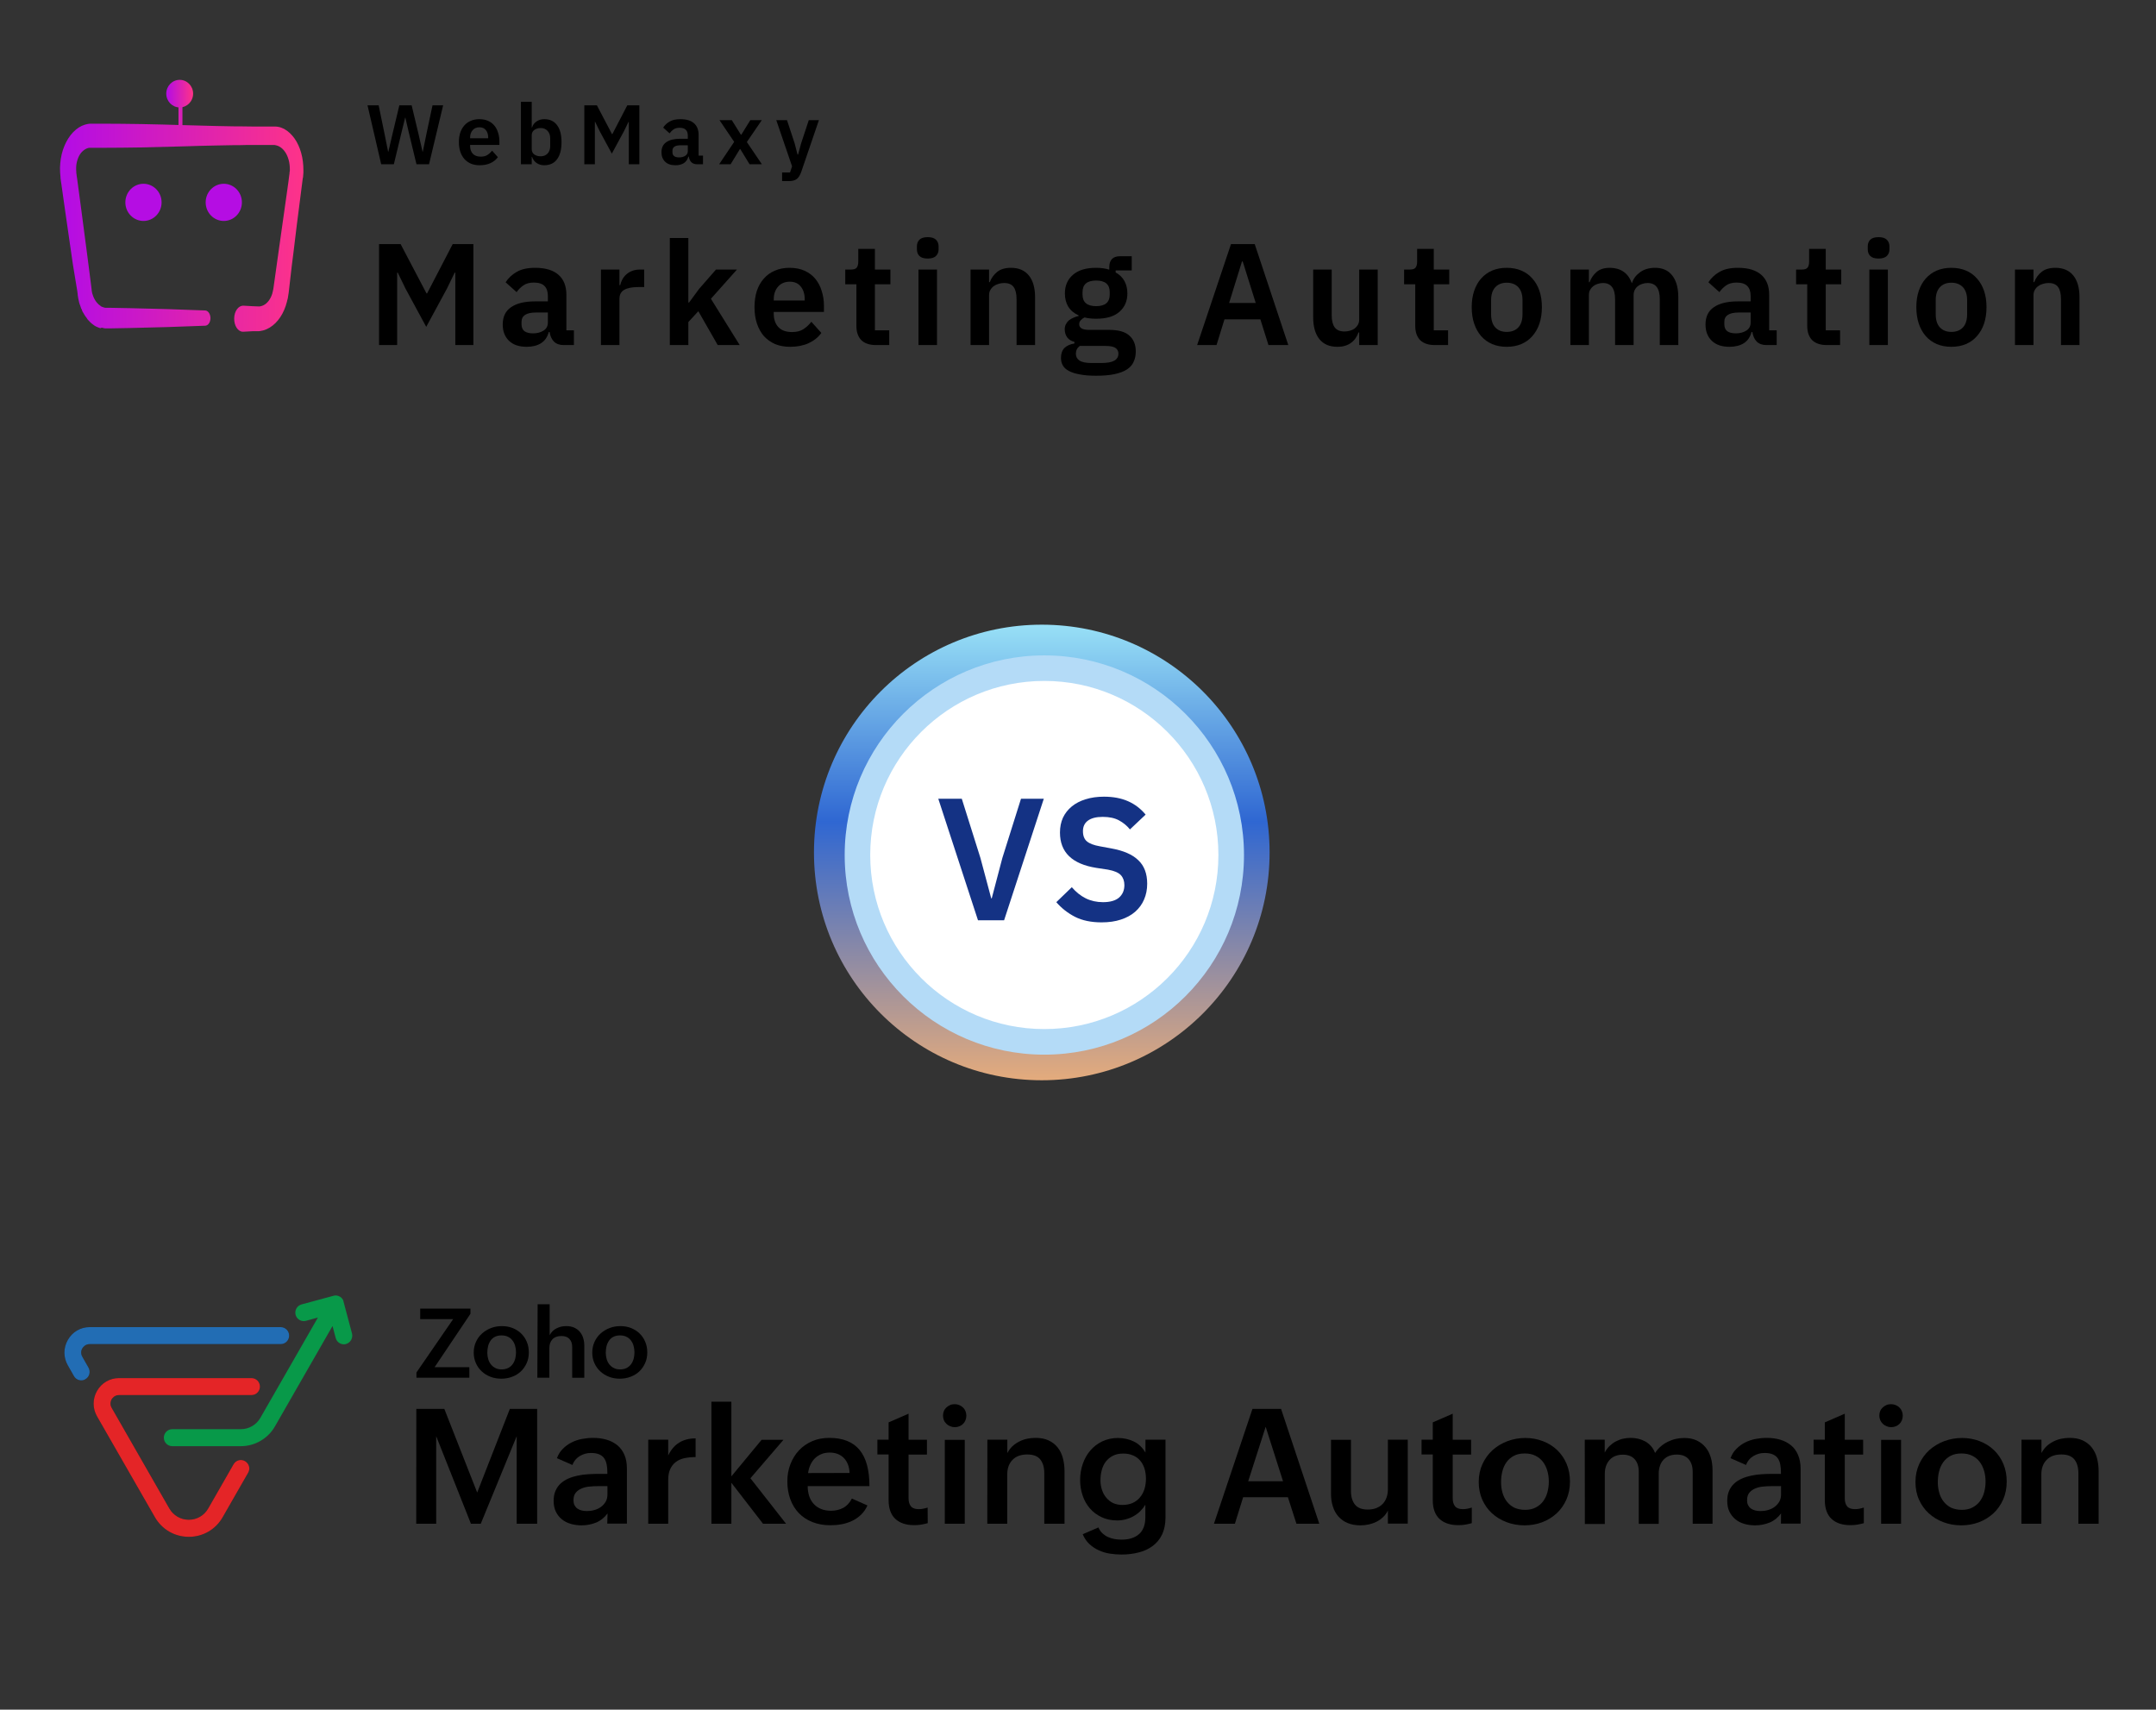 <svg width="459" height="364" viewBox="0 0 459 364" fill="none" xmlns="http://www.w3.org/2000/svg">
<rect x="0" y="0" width="459" height="364" fill="#333333" stroke="none"/>
<path d="M0 178.956H458.843" stroke="url(#paint0_linear_3779_3694)" stroke-width="4"/>
<path d="M221.789 230C248.575 230 270.289 208.286 270.289 181.5C270.289 154.714 248.575 133 221.789 133C195.003 133 173.289 154.714 173.289 181.5C173.289 208.286 195.003 230 221.789 230Z" fill="url(#paint1_linear_3779_3694)"/>
<path d="M222.334 224.549C245.809 224.549 264.839 205.519 264.839 182.044C264.839 158.568 245.809 139.538 222.334 139.538C198.859 139.538 179.828 158.568 179.828 182.044C179.828 205.519 198.859 224.549 222.334 224.549Z" fill="#B4DBF7"/>
<path d="M222.328 219.101C242.797 219.101 259.39 202.508 259.39 182.039C259.39 161.57 242.797 144.977 222.328 144.977C201.859 144.977 185.266 161.57 185.266 182.039C185.266 202.508 201.859 219.101 222.328 219.101Z" fill="white"/>
<path d="M208.208 195.937L199.758 170.068H204.761L208.727 182.669L211.025 191.267H211.136L213.397 182.669L217.362 170.068H222.218L213.767 195.937H208.208Z" fill="#143284"/>
<path d="M234.519 196.382C232.296 196.382 230.405 195.987 228.849 195.196C227.317 194.405 225.995 193.368 224.883 192.083L228.182 188.895C229.071 189.933 230.059 190.724 231.147 191.267C232.258 191.811 233.482 192.083 234.816 192.083C236.323 192.083 237.46 191.762 238.226 191.119C238.991 190.452 239.374 189.563 239.374 188.451C239.374 187.586 239.127 186.882 238.633 186.338C238.139 185.795 237.212 185.399 235.854 185.152L233.407 184.782C228.243 183.966 225.661 181.458 225.661 177.258C225.661 176.097 225.871 175.046 226.291 174.108C226.736 173.169 227.366 172.366 228.182 171.699C228.997 171.031 229.973 170.525 231.11 170.179C232.271 169.808 233.58 169.623 235.038 169.623C236.99 169.623 238.695 169.944 240.153 170.587C241.611 171.229 242.858 172.18 243.896 173.44L240.56 176.591C239.918 175.8 239.14 175.158 238.226 174.664C237.311 174.169 236.162 173.922 234.779 173.922C233.37 173.922 232.308 174.194 231.591 174.738C230.9 175.257 230.554 175.998 230.554 176.961C230.554 177.95 230.838 178.679 231.406 179.148C231.974 179.618 232.889 179.963 234.149 180.186L236.558 180.631C239.177 181.1 241.104 181.94 242.339 183.151C243.6 184.337 244.23 186.005 244.23 188.154C244.23 189.39 244.007 190.514 243.562 191.527C243.142 192.515 242.512 193.38 241.672 194.121C240.857 194.838 239.844 195.394 238.633 195.789C237.447 196.184 236.076 196.382 234.519 196.382Z" fill="#143284"/>
<path d="M428.977 73.469V57.39H432.919V60.07H433.073C433.402 59.208 433.915 58.489 434.613 57.914C435.332 57.318 436.318 57.02 437.57 57.02C439.234 57.02 440.507 57.565 441.39 58.653C442.273 59.741 442.714 61.292 442.714 63.304V73.469H438.772V63.705C438.772 62.555 438.566 61.692 438.156 61.117C437.745 60.542 437.067 60.255 436.123 60.255C435.712 60.255 435.312 60.316 434.921 60.44C434.552 60.542 434.213 60.706 433.905 60.932C433.617 61.138 433.381 61.405 433.196 61.733C433.012 62.041 432.919 62.411 432.919 62.842V73.469H428.977Z" fill="black"/>
<path d="M415.431 73.839C414.281 73.839 413.244 73.644 412.32 73.253C411.416 72.863 410.636 72.299 409.979 71.559C409.342 70.82 408.849 69.937 408.5 68.91C408.151 67.863 407.977 66.692 407.977 65.399C407.977 64.105 408.151 62.945 408.5 61.918C408.849 60.891 409.342 60.019 409.979 59.3C410.636 58.561 411.416 57.996 412.32 57.606C413.244 57.216 414.281 57.02 415.431 57.02C416.581 57.02 417.618 57.216 418.542 57.606C419.466 57.996 420.246 58.561 420.883 59.3C421.54 60.019 422.043 60.891 422.392 61.918C422.741 62.945 422.916 64.105 422.916 65.399C422.916 66.692 422.741 67.863 422.392 68.91C422.043 69.937 421.54 70.82 420.883 71.559C420.246 72.299 419.466 72.863 418.542 73.253C417.618 73.644 416.581 73.839 415.431 73.839ZM415.431 70.666C416.478 70.666 417.299 70.348 417.895 69.711C418.49 69.075 418.788 68.14 418.788 66.908V63.92C418.788 62.709 418.49 61.785 417.895 61.148C417.299 60.511 416.478 60.193 415.431 60.193C414.404 60.193 413.593 60.511 412.997 61.148C412.402 61.785 412.104 62.709 412.104 63.92V66.908C412.104 68.14 412.402 69.075 412.997 69.711C413.593 70.348 414.404 70.666 415.431 70.666Z" fill="black"/>
<path d="M399.943 55.049C399.122 55.049 398.526 54.864 398.156 54.495C397.807 54.125 397.633 53.653 397.633 53.078V52.462C397.633 51.887 397.807 51.414 398.156 51.045C398.526 50.675 399.122 50.49 399.943 50.49C400.744 50.49 401.329 50.675 401.699 51.045C402.068 51.414 402.253 51.887 402.253 52.462V53.078C402.253 53.653 402.068 54.125 401.699 54.495C401.329 54.864 400.744 55.049 399.943 55.049ZM397.972 57.39H401.914V73.469H397.972V57.39Z" fill="black"/>
<path d="M388.909 73.467C387.554 73.467 386.517 73.118 385.798 72.42C385.1 71.701 384.751 70.685 384.751 69.37V60.53H382.379V57.388H383.611C384.207 57.388 384.607 57.255 384.812 56.988C385.038 56.7 385.151 56.279 385.151 55.725V52.983H388.693V57.388H391.989V60.53H388.693V70.325H391.743V73.467H388.909Z" fill="black"/>
<path d="M376.062 73.469C375.199 73.469 374.511 73.223 373.998 72.73C373.505 72.216 373.197 71.539 373.074 70.697H372.889C372.622 71.744 372.078 72.535 371.256 73.069C370.435 73.582 369.419 73.839 368.207 73.839C366.564 73.839 365.301 73.407 364.418 72.545C363.535 71.683 363.094 70.532 363.094 69.095C363.094 67.432 363.689 66.2 364.88 65.399C366.071 64.577 367.765 64.167 369.963 64.167H372.704V62.996C372.704 62.093 372.468 61.395 371.996 60.902C371.523 60.409 370.764 60.162 369.716 60.162C368.792 60.162 368.043 60.368 367.468 60.778C366.913 61.169 366.441 61.641 366.051 62.195L363.71 60.101C364.305 59.177 365.096 58.437 366.082 57.883C367.067 57.308 368.371 57.02 369.994 57.02C372.17 57.02 373.823 57.513 374.953 58.499C376.082 59.485 376.647 60.902 376.647 62.75V70.327H378.249V73.469H376.062ZM369.531 70.974C370.414 70.974 371.164 70.779 371.78 70.389C372.396 69.999 372.704 69.424 372.704 68.664V66.538H370.178C368.125 66.538 367.098 67.196 367.098 68.51V69.034C367.098 69.691 367.303 70.183 367.714 70.512C368.145 70.82 368.751 70.974 369.531 70.974Z" fill="black"/>
<path d="M334.324 73.469V57.39H338.267V60.07H338.421C338.729 59.228 339.222 58.509 339.899 57.914C340.577 57.318 341.522 57.02 342.733 57.02C343.842 57.02 344.797 57.288 345.598 57.821C346.399 58.355 346.994 59.166 347.384 60.255H347.446C347.734 59.351 348.298 58.591 349.14 57.975C350.003 57.339 351.081 57.02 352.374 57.02C353.956 57.02 355.167 57.565 356.009 58.653C356.872 59.741 357.303 61.292 357.303 63.304V73.469H353.36V63.705C353.36 61.405 352.498 60.255 350.773 60.255C350.383 60.255 350.003 60.316 349.633 60.44C349.284 60.542 348.966 60.706 348.678 60.932C348.411 61.138 348.196 61.405 348.031 61.733C347.867 62.041 347.785 62.411 347.785 62.842V73.469H343.842V63.705C343.842 61.405 342.98 60.255 341.255 60.255C340.885 60.255 340.516 60.316 340.146 60.44C339.797 60.542 339.478 60.706 339.191 60.932C338.924 61.138 338.698 61.405 338.513 61.733C338.349 62.041 338.267 62.411 338.267 62.842V73.469H334.324Z" fill="black"/>
<path d="M320.775 73.839C319.625 73.839 318.588 73.644 317.663 73.253C316.76 72.863 315.98 72.299 315.322 71.559C314.686 70.82 314.193 69.937 313.844 68.91C313.495 67.863 313.32 66.692 313.32 65.399C313.32 64.105 313.495 62.945 313.844 61.918C314.193 60.891 314.686 60.019 315.322 59.3C315.98 58.561 316.76 57.996 317.663 57.606C318.588 57.216 319.625 57.02 320.775 57.02C321.924 57.02 322.961 57.216 323.886 57.606C324.81 57.996 325.59 58.561 326.227 59.3C326.884 60.019 327.387 60.891 327.736 61.918C328.085 62.945 328.26 64.105 328.26 65.399C328.26 66.692 328.085 67.863 327.736 68.91C327.387 69.937 326.884 70.82 326.227 71.559C325.59 72.299 324.81 72.863 323.886 73.253C322.961 73.644 321.924 73.839 320.775 73.839ZM320.775 70.666C321.822 70.666 322.643 70.348 323.239 69.711C323.834 69.075 324.132 68.14 324.132 66.908V63.92C324.132 62.709 323.834 61.785 323.239 61.148C322.643 60.511 321.822 60.193 320.775 60.193C319.748 60.193 318.937 60.511 318.341 61.148C317.746 61.785 317.448 62.709 317.448 63.92V66.908C317.448 68.14 317.746 69.075 318.341 69.711C318.937 70.348 319.748 70.666 320.775 70.666Z" fill="black"/>
<path d="M305.456 73.467C304.101 73.467 303.064 73.118 302.345 72.42C301.647 71.701 301.298 70.685 301.298 69.37V60.53H298.926V57.388H300.158C300.753 57.388 301.154 57.255 301.359 56.988C301.585 56.7 301.698 56.279 301.698 55.725V52.983H305.24V57.388H308.536V60.53H305.24V70.325H308.29V73.467H305.456Z" fill="black"/>
<path d="M289.366 70.79H289.211C289.068 71.2 288.873 71.591 288.626 71.96C288.4 72.309 288.103 72.628 287.733 72.915C287.384 73.203 286.953 73.428 286.439 73.593C285.946 73.757 285.371 73.839 284.714 73.839C283.051 73.839 281.778 73.295 280.895 72.207C280.012 71.118 279.57 69.568 279.57 67.555V57.391H283.513V67.155C283.513 68.264 283.729 69.116 284.16 69.712C284.591 70.287 285.279 70.574 286.224 70.574C286.614 70.574 286.994 70.523 287.363 70.42C287.753 70.317 288.092 70.163 288.38 69.958C288.667 69.732 288.903 69.465 289.088 69.157C289.273 68.829 289.366 68.449 289.366 68.017V57.391H293.308V73.469H289.366V70.79Z" fill="black"/>
<path d="M270.049 73.47L268.324 67.987H260.685L258.991 73.47H254.863L262.071 51.97H267.123L274.269 73.47H270.049ZM264.566 55.666H264.412L261.671 64.506H267.338L264.566 55.666Z" fill="black"/>
<path d="M241.8 74.825C241.8 75.667 241.646 76.406 241.338 77.043C241.05 77.7 240.568 78.244 239.89 78.675C239.212 79.106 238.34 79.435 237.272 79.661C236.204 79.887 234.9 79.999 233.36 79.999C232.005 79.999 230.855 79.907 229.91 79.722C228.966 79.558 228.185 79.312 227.569 78.983C226.974 78.675 226.542 78.285 226.275 77.812C226.008 77.34 225.875 76.806 225.875 76.211C225.875 75.307 226.121 74.599 226.614 74.085C227.128 73.593 227.836 73.274 228.74 73.13V72.792C228.083 72.627 227.569 72.309 227.2 71.837C226.85 71.344 226.676 70.769 226.676 70.112C226.676 69.701 226.758 69.342 226.922 69.034C227.087 68.705 227.302 68.428 227.569 68.202C227.857 67.976 228.175 67.791 228.524 67.648C228.873 67.483 229.243 67.36 229.633 67.278V67.155C228.647 66.703 227.908 66.077 227.415 65.276C226.943 64.475 226.707 63.541 226.707 62.473C226.707 60.83 227.271 59.516 228.401 58.53C229.53 57.524 231.183 57.021 233.36 57.021C233.853 57.021 234.335 57.052 234.808 57.113C235.301 57.175 235.752 57.278 236.163 57.421V56.898C236.163 55.337 236.923 54.557 238.442 54.557H240.937V57.575H237.518V58.007C238.36 58.479 238.987 59.095 239.397 59.855C239.808 60.614 240.013 61.487 240.013 62.473C240.013 64.095 239.449 65.399 238.319 66.385C237.21 67.371 235.557 67.863 233.36 67.863C232.415 67.863 231.594 67.771 230.896 67.586C230.588 67.73 230.321 67.925 230.095 68.171C229.869 68.397 229.756 68.685 229.756 69.034C229.756 69.835 230.454 70.235 231.851 70.235H236.163C238.134 70.235 239.562 70.646 240.445 71.467C241.348 72.268 241.8 73.387 241.8 74.825ZM238.104 75.287C238.104 74.773 237.898 74.373 237.488 74.085C237.077 73.798 236.368 73.654 235.362 73.654H229.879C229.325 74.065 229.048 74.619 229.048 75.317C229.048 75.934 229.304 76.416 229.818 76.765C230.331 77.114 231.204 77.289 232.436 77.289H234.407C235.701 77.289 236.635 77.125 237.21 76.796C237.806 76.468 238.104 75.964 238.104 75.287ZM233.36 65.183C235.29 65.183 236.255 64.362 236.255 62.719V62.196C236.255 60.553 235.29 59.731 233.36 59.731C231.43 59.731 230.465 60.553 230.465 62.196V62.719C230.465 64.362 231.43 65.183 233.36 65.183Z" fill="black"/>
<path d="M206.625 73.469V57.39H210.568V60.07H210.722C211.05 59.208 211.564 58.489 212.262 57.914C212.981 57.318 213.966 57.02 215.219 57.02C216.882 57.02 218.155 57.565 219.038 58.653C219.921 59.741 220.363 61.292 220.363 63.304V73.469H216.42V63.705C216.42 62.555 216.215 61.692 215.804 61.117C215.393 60.542 214.716 60.255 213.771 60.255C213.36 60.255 212.96 60.316 212.57 60.44C212.2 60.542 211.861 60.706 211.553 60.932C211.266 61.138 211.03 61.405 210.845 61.733C210.66 62.041 210.568 62.411 210.568 62.842V73.469H206.625Z" fill="black"/>
<path d="M197.513 55.049C196.692 55.049 196.096 54.864 195.727 54.495C195.378 54.125 195.203 53.653 195.203 53.078V52.462C195.203 51.887 195.378 51.414 195.727 51.045C196.096 50.675 196.692 50.49 197.513 50.49C198.314 50.49 198.899 50.675 199.269 51.045C199.639 51.414 199.823 51.887 199.823 52.462V53.078C199.823 53.653 199.639 54.125 199.269 54.495C198.899 54.864 198.314 55.049 197.513 55.049ZM195.542 57.39H199.485V73.469H195.542V57.39Z" fill="black"/>
<path d="M186.479 73.467C185.124 73.467 184.087 73.118 183.368 72.42C182.67 71.701 182.321 70.685 182.321 69.37V60.53H179.949V57.388H181.181C181.777 57.388 182.177 57.255 182.383 56.988C182.609 56.7 182.721 56.279 182.721 55.725V52.983H186.264V57.388H189.56V60.53H186.264V70.325H189.313V73.467H186.479Z" fill="black"/>
<path d="M168.206 73.839C167.015 73.839 165.947 73.644 165.003 73.253C164.079 72.843 163.288 72.278 162.631 71.559C161.994 70.82 161.502 69.937 161.153 68.91C160.803 67.863 160.629 66.692 160.629 65.399C160.629 64.126 160.793 62.976 161.122 61.949C161.471 60.922 161.964 60.049 162.6 59.331C163.237 58.591 164.017 58.027 164.941 57.637C165.865 57.226 166.913 57.02 168.083 57.02C169.336 57.02 170.424 57.236 171.348 57.667C172.272 58.099 173.032 58.684 173.628 59.423C174.223 60.162 174.665 61.025 174.952 62.011C175.26 62.976 175.414 64.013 175.414 65.122V66.415H164.726V66.816C164.726 67.986 165.054 68.931 165.711 69.65C166.368 70.348 167.344 70.697 168.638 70.697C169.623 70.697 170.424 70.492 171.04 70.081C171.677 69.67 172.241 69.146 172.734 68.51L174.86 70.882C174.203 71.806 173.299 72.535 172.149 73.069C171.02 73.582 169.705 73.839 168.206 73.839ZM168.145 59.977C167.097 59.977 166.266 60.327 165.65 61.025C165.034 61.723 164.726 62.627 164.726 63.736V63.982H171.317V63.705C171.317 62.596 171.04 61.703 170.486 61.025C169.952 60.327 169.171 59.977 168.145 59.977Z" fill="black"/>
<path d="M142.602 50.675H146.544V64.413H146.698L148.824 61.517L152.428 57.39H156.894L151.349 63.612L157.479 73.469H152.797L148.67 66.261L146.544 68.571V73.469H142.602V50.675Z" fill="black"/>
<path d="M127.938 73.469V57.391H131.88V60.717H132.034C132.137 60.286 132.291 59.875 132.496 59.485C132.722 59.075 133.01 58.715 133.359 58.407C133.708 58.099 134.119 57.853 134.591 57.668C135.084 57.483 135.648 57.391 136.285 57.391H137.147V61.118H135.915C134.581 61.118 133.574 61.313 132.897 61.703C132.219 62.093 131.88 62.73 131.88 63.613V73.469H127.938Z" fill="black"/>
<path d="M119.995 73.469C119.133 73.469 118.445 73.223 117.931 72.73C117.439 72.216 117.131 71.539 117.007 70.697H116.823C116.556 71.744 116.011 72.535 115.19 73.069C114.369 73.582 113.352 73.839 112.141 73.839C110.498 73.839 109.235 73.407 108.352 72.545C107.469 71.683 107.027 70.532 107.027 69.095C107.027 67.432 107.623 66.2 108.814 65.399C110.005 64.577 111.699 64.167 113.896 64.167H116.638V62.996C116.638 62.093 116.402 61.395 115.929 60.902C115.457 60.409 114.697 60.162 113.65 60.162C112.726 60.162 111.976 60.368 111.401 60.778C110.847 61.169 110.375 61.641 109.984 62.195L107.643 60.101C108.239 59.177 109.03 58.437 110.015 57.883C111.001 57.308 112.305 57.02 113.927 57.02C116.104 57.02 117.757 57.513 118.886 58.499C120.016 59.485 120.58 60.902 120.58 62.75V70.327H122.182V73.469H119.995ZM113.465 70.974C114.348 70.974 115.098 70.779 115.714 70.389C116.33 69.999 116.638 69.424 116.638 68.664V66.538H114.112C112.058 66.538 111.032 67.196 111.032 68.51V69.034C111.032 69.691 111.237 70.183 111.648 70.512C112.079 70.82 112.685 70.974 113.465 70.974Z" fill="black"/>
<path d="M96.932 58.038H96.809L95.146 61.457L90.741 69.589L86.336 61.457L84.673 58.038H84.549V73.47H80.699V51.97H85.289L90.802 62.473H90.926L96.378 51.97H100.782V73.47H96.932V58.038Z" fill="black"/>
<path d="M172.183 25.586H174.34L170.566 36.636C170.446 36.972 170.309 37.259 170.153 37.499C170.009 37.75 169.836 37.954 169.632 38.11C169.428 38.265 169.183 38.379 168.895 38.451C168.608 38.523 168.272 38.559 167.889 38.559H166.505V36.726H168.194L168.626 35.414L165.266 25.586H167.548L169.183 30.545L169.794 32.917H169.901L170.548 30.545L172.183 25.586Z" fill="black"/>
<path d="M153.105 34.965L156.304 30.204L153.177 25.586H155.801L157.741 28.694H157.813L159.736 25.586H162.179L158.999 30.24L162.197 34.965H159.574L157.597 31.731H157.526L155.549 34.965H153.105Z" fill="black"/>
<path d="M148.389 34.968C147.886 34.968 147.484 34.824 147.185 34.537C146.897 34.237 146.718 33.842 146.646 33.351H146.538C146.382 33.962 146.065 34.423 145.586 34.734C145.107 35.034 144.514 35.184 143.807 35.184C142.849 35.184 142.112 34.932 141.597 34.429C141.082 33.926 140.824 33.255 140.824 32.417C140.824 31.446 141.172 30.727 141.866 30.26C142.561 29.781 143.549 29.542 144.831 29.542H146.43V28.859C146.43 28.332 146.293 27.924 146.017 27.637C145.741 27.349 145.298 27.206 144.687 27.206C144.148 27.206 143.711 27.326 143.376 27.565C143.052 27.793 142.777 28.068 142.549 28.392L141.184 27.17C141.531 26.631 141.992 26.2 142.567 25.876C143.142 25.541 143.903 25.373 144.849 25.373C146.119 25.373 147.083 25.66 147.742 26.235C148.401 26.811 148.73 27.637 148.73 28.715V33.135H149.665V34.968H148.389ZM144.58 33.513C145.095 33.513 145.532 33.399 145.891 33.171C146.251 32.944 146.43 32.608 146.43 32.165V30.925H144.957C143.759 30.925 143.16 31.308 143.16 32.075V32.381C143.16 32.764 143.28 33.051 143.519 33.243C143.771 33.423 144.124 33.513 144.58 33.513Z" fill="black"/>
<path d="M133.868 25.966H133.796L132.825 27.961L130.256 32.705L127.687 27.961L126.716 25.966H126.644V34.968H124.398V22.427H127.076L130.292 28.554H130.364L133.544 22.427H136.114V34.968H133.868V25.966Z" fill="black"/>
<path d="M110.902 21.671H113.202V27.133H113.274C113.442 26.594 113.759 26.169 114.226 25.858C114.694 25.534 115.239 25.372 115.862 25.372C117.059 25.372 117.97 25.798 118.593 26.648C119.228 27.487 119.545 28.69 119.545 30.26C119.545 31.841 119.228 33.057 118.593 33.907C117.97 34.758 117.059 35.183 115.862 35.183C115.239 35.183 114.694 35.021 114.226 34.698C113.771 34.374 113.454 33.943 113.274 33.404H113.202V34.967H110.902V21.671ZM115.125 33.278C115.724 33.278 116.209 33.081 116.58 32.685C116.952 32.29 117.137 31.757 117.137 31.086V29.469C117.137 28.798 116.952 28.265 116.58 27.87C116.209 27.463 115.724 27.259 115.125 27.259C114.574 27.259 114.113 27.397 113.741 27.672C113.382 27.948 113.202 28.313 113.202 28.768V31.751C113.202 32.242 113.382 32.62 113.741 32.883C114.113 33.147 114.574 33.278 115.125 33.278Z" fill="black"/>
<path d="M102.115 35.184C101.421 35.184 100.798 35.07 100.247 34.842C99.708 34.603 99.247 34.273 98.863 33.854C98.492 33.423 98.204 32.908 98.001 32.309C97.797 31.698 97.695 31.015 97.695 30.26C97.695 29.518 97.791 28.847 97.983 28.248C98.186 27.649 98.474 27.14 98.845 26.721C99.217 26.289 99.672 25.96 100.211 25.732C100.75 25.493 101.361 25.373 102.044 25.373C102.774 25.373 103.409 25.499 103.948 25.75C104.487 26.002 104.93 26.343 105.278 26.775C105.625 27.206 105.883 27.709 106.05 28.284C106.23 28.847 106.32 29.452 106.32 30.099V30.853H100.085V31.087C100.085 31.77 100.277 32.321 100.66 32.74C101.043 33.147 101.612 33.351 102.367 33.351C102.942 33.351 103.409 33.231 103.769 32.992C104.14 32.752 104.469 32.447 104.757 32.075L105.997 33.459C105.613 33.998 105.086 34.423 104.415 34.734C103.757 35.034 102.99 35.184 102.115 35.184ZM102.08 27.098C101.469 27.098 100.983 27.302 100.624 27.709C100.265 28.116 100.085 28.643 100.085 29.29V29.434H103.93V29.272C103.93 28.625 103.769 28.104 103.445 27.709C103.134 27.302 102.678 27.098 102.08 27.098Z" fill="black"/>
<path d="M81.153 34.968L78.242 22.427H80.614L81.854 28.446L82.626 32.291H82.68L83.579 28.446L85.016 22.427H87.639L89.077 28.446L89.957 32.291H90.011L90.802 28.446L92.078 22.427H94.342L91.341 34.968H88.664L87.064 28.338L86.292 25.032H86.256L85.447 28.338L83.848 34.968H81.153Z" fill="black"/>
<path d="M38 22H38.841V27.179H38V22Z" fill="#D81FB9"/>
<path d="M41.115 19.936C41.115 21.557 39.834 22.871 38.255 22.871C36.675 22.871 35.395 21.557 35.395 19.936C35.395 18.314 36.675 17 38.255 17C39.834 17 41.115 18.314 41.115 19.936Z" fill="url(#paint2_linear_3779_3694)"/>
<path fill-rule="evenodd" clip-rule="evenodd" d="M53.806 70.517L51.795 70.63C51.758 70.63 51.721 70.63 51.685 70.63C50.624 70.592 49.82 69.309 49.856 67.763C49.893 66.216 50.771 65.046 51.831 65.084L53.843 65.197L54.83 65.235H54.94H55.013H55.049H55.196H55.269H55.342L55.488 65.197C56.329 65.046 57.134 64.367 57.646 63.311C57.792 63.047 57.865 62.782 57.975 62.481C57.975 62.443 58.012 62.367 58.012 62.33V62.292C58.012 62.292 58.012 62.292 58.012 62.254C58.012 62.217 58.012 62.179 58.048 62.179C58.048 62.141 58.085 62.103 58.085 62.028L58.121 61.802L58.158 61.688L58.194 61.5L58.597 58.632L58.999 55.765L59.401 52.898L60.206 47.201L61.011 41.504L61.413 38.637L61.596 37.203L61.632 37.014C61.632 36.977 61.632 36.977 61.632 36.939C61.632 36.901 61.632 36.863 61.632 36.826L61.669 36.562L61.705 36.297C61.705 36.26 61.705 36.26 61.705 36.222V36.184V36.147C61.705 36.109 61.705 36.071 61.705 36.033C61.705 35.354 61.632 34.675 61.449 34.034C61.267 33.392 61.011 32.789 60.681 32.336C60.352 31.846 59.95 31.468 59.474 31.204C59.255 31.091 59.036 30.978 58.78 30.94C58.67 30.902 58.56 30.902 58.414 30.865H58.231H57.975H53.952C53.001 30.865 52.051 30.865 51.1 30.902C50.734 30.902 50.332 30.902 49.966 30.902L47.955 30.94L45.943 30.978C43.603 31.016 41.262 31.091 38.922 31.166C35.923 31.242 32.887 31.317 29.889 31.393C27.219 31.431 24.549 31.468 21.88 31.468H19.868H19.356H19.173C19.137 31.468 19.1 31.468 19.064 31.468C19.027 31.468 19.027 31.468 18.991 31.468C18.771 31.506 18.588 31.544 18.369 31.657C17.966 31.846 17.601 32.148 17.272 32.525C16.942 32.94 16.686 33.43 16.504 33.996C16.321 34.562 16.211 35.166 16.211 35.769C16.211 36.071 16.211 36.373 16.248 36.712V36.788V36.826V36.863L16.284 37.052L16.321 37.392L16.43 38.108L17.198 43.843L18.698 55.275L19.429 61.009L19.466 61.349L19.503 61.538V61.613C19.503 61.651 19.503 61.651 19.503 61.651C19.503 61.651 19.503 61.651 19.503 61.688L19.539 61.915V62.028L19.576 62.141L19.612 62.367C19.612 62.405 19.649 62.481 19.649 62.518C19.649 62.556 19.649 62.556 19.685 62.594C19.685 62.632 19.722 62.669 19.722 62.707C19.722 62.745 19.759 62.782 19.759 62.82L19.832 63.047C20.051 63.612 20.344 64.141 20.709 64.518C20.892 64.744 21.075 64.895 21.294 65.046L21.441 65.159L21.477 65.197C21.514 65.235 21.55 65.235 21.587 65.272C21.624 65.272 21.66 65.31 21.697 65.31C21.77 65.348 21.843 65.386 21.916 65.386L22.099 65.461L22.282 65.499C22.355 65.537 22.465 65.537 22.538 65.537C22.574 65.537 22.611 65.537 22.648 65.537H22.684C22.684 65.537 22.721 65.537 22.757 65.537H22.867H23.123H23.635L27.658 65.612C32.997 65.725 38.373 65.876 43.712 66.103C44.298 66.14 44.773 66.819 44.809 67.687C44.809 68.593 44.334 69.309 43.712 69.347C38.373 69.573 32.997 69.724 27.658 69.838L23.635 69.913H23.123H22.867H22.757C22.721 69.913 22.684 69.913 22.648 69.913H22.611C22.574 69.913 22.538 69.913 22.538 69.913C22.355 69.913 22.172 69.913 21.989 69.838L21.66 69.762L21.368 69.875C21.185 69.838 21.038 69.762 20.856 69.687C20.819 69.687 20.782 69.649 20.746 69.649C20.673 69.611 20.6 69.573 20.49 69.536C20.453 69.536 20.453 69.498 20.417 69.498L20.344 69.46C20.27 69.423 20.197 69.385 20.088 69.309C19.685 69.045 19.283 68.706 18.954 68.329L18.917 68.291L18.881 68.253C18.808 68.178 18.735 68.102 18.661 68.027L18.442 67.687L18.332 67.536L18.186 67.348L17.966 67.008C17.93 66.933 17.857 66.857 17.82 66.744C17.784 66.706 17.784 66.668 17.747 66.631C17.71 66.593 17.71 66.555 17.674 66.517C17.637 66.442 17.564 66.367 17.528 66.254L17.381 65.838C17.381 65.838 17.381 65.801 17.345 65.801C17.308 65.763 17.308 65.688 17.272 65.65L17.198 65.423L17.052 65.008C17.016 64.895 16.979 64.782 16.942 64.707C16.942 64.669 16.906 64.631 16.906 64.593C16.906 64.556 16.869 64.518 16.869 64.442C16.833 64.329 16.796 64.254 16.796 64.141L16.686 63.688L16.65 63.462L16.613 63.235L16.54 62.782V62.669V62.594L16.504 62.405L16.467 62.066L15.516 56.293L13.871 44.9L13.066 39.203L12.956 38.486L12.92 38.146L12.883 37.958V37.844V37.731C12.81 37.09 12.773 36.411 12.773 35.769C12.81 34.449 12.993 33.128 13.395 31.921C13.797 30.714 14.346 29.657 15.041 28.752C15.736 27.884 16.54 27.205 17.418 26.79C17.857 26.602 18.296 26.451 18.771 26.375C18.808 26.375 18.844 26.375 18.881 26.375C18.954 26.375 19.027 26.337 19.1 26.337H19.429H19.941H21.953C24.622 26.337 27.292 26.375 29.962 26.413C32.961 26.451 35.959 26.564 38.958 26.639C41.299 26.715 43.676 26.752 46.016 26.828L48.028 26.866L50.039 26.903C50.405 26.903 50.807 26.903 51.173 26.903C52.124 26.903 53.075 26.941 54.025 26.941H58.048H58.304H58.633C58.853 26.941 59.072 26.979 59.292 27.017C59.73 27.092 60.133 27.281 60.535 27.469C61.34 27.922 62.071 28.601 62.693 29.469C63.314 30.337 63.79 31.393 64.119 32.562C64.448 33.732 64.594 34.977 64.594 36.26C64.594 36.297 64.594 36.335 64.594 36.411C64.594 36.524 64.594 36.637 64.594 36.75L64.558 37.203L64.521 37.656C64.521 37.731 64.521 37.769 64.485 37.844L64.448 38.033L64.265 39.467L63.9 42.334L63.168 48.069L62.473 53.803L62.108 56.671L61.778 59.538L61.449 62.405L61.413 62.594L61.376 62.82L61.303 63.311C61.303 63.424 61.267 63.537 61.23 63.65C61.23 63.688 61.193 63.763 61.193 63.801C61.193 63.839 61.193 63.877 61.157 63.914C61.12 64.028 61.12 64.141 61.084 64.254C60.937 64.858 60.718 65.461 60.498 65.989C59.548 68.215 57.938 69.8 56.11 70.328L55.781 70.403L55.598 70.441L55.415 70.479L55.086 70.517H55.013H54.94H54.83H53.806Z" fill="url(#paint3_linear_3779_3694)"/>
<path d="M47.642 47.044C49.772 47.044 51.499 45.272 51.499 43.086C51.499 40.9 49.772 39.128 47.642 39.128C45.512 39.128 43.785 40.9 43.785 43.086C43.785 45.272 45.512 47.044 47.642 47.044Z" fill="#B50DE3"/>
<path d="M30.544 47.044C32.674 47.044 34.401 45.272 34.401 43.086C34.401 40.9 32.674 39.128 30.544 39.128C28.414 39.128 26.688 40.9 26.688 43.086C26.688 45.272 28.414 47.044 30.544 47.044Z" fill="#B50DE3"/>
<path d="M88.634 299.968H94.595L101.591 317.782L108.545 299.968H114.357V324.423H110.003V305.778L102.352 324.423H100.259L92.862 305.778V324.423H88.613L88.634 299.968Z" fill="black"/>
<path d="M129.344 322.231C128.668 323.125 127.865 323.785 126.914 324.168C125.962 324.551 124.948 324.764 123.828 324.764C123.003 324.764 122.221 324.658 121.503 324.445C120.784 324.232 120.15 323.913 119.6 323.466C119.072 323.04 118.649 322.487 118.332 321.848C118.015 321.188 117.867 320.422 117.867 319.549C117.867 318.719 117.994 318.017 118.269 317.4C118.544 316.783 118.903 316.272 119.368 315.846C119.833 315.42 120.361 315.08 120.995 314.803C121.608 314.526 122.264 314.335 122.961 314.186C123.659 314.037 124.356 313.93 125.096 313.888C125.836 313.845 126.533 313.803 127.209 313.803H129.302V313.526C129.302 312.888 129.26 312.313 129.154 311.802C129.048 311.291 128.879 310.844 128.626 310.483C128.372 310.121 128.013 309.844 127.569 309.652C127.125 309.461 126.533 309.354 125.814 309.354C124.948 309.354 124.166 309.567 123.426 310.014C122.686 310.461 122.179 311.078 121.862 311.909L118.565 310.461C118.861 309.674 119.283 308.993 119.833 308.461C120.382 307.907 120.995 307.46 121.672 307.12C122.348 306.779 123.088 306.524 123.87 306.375C124.652 306.226 125.455 306.141 126.237 306.141C127.294 306.141 128.245 306.268 129.133 306.524C130.021 306.779 130.781 307.184 131.437 307.716C132.092 308.248 132.578 308.929 132.937 309.759C133.297 310.589 133.466 311.568 133.466 312.717V324.402H129.281L129.344 322.231ZM127.167 316.421C126.681 316.421 126.153 316.442 125.54 316.506C124.948 316.548 124.398 316.676 123.891 316.889C123.384 317.08 122.94 317.378 122.602 317.783C122.264 318.187 122.094 318.698 122.094 319.379C122.094 319.805 122.158 320.188 122.306 320.465C122.454 320.741 122.644 320.997 122.919 321.188C123.194 321.38 123.489 321.508 123.828 321.593C124.166 321.678 124.546 321.72 124.948 321.72C125.497 321.72 126.026 321.657 126.533 321.508C127.061 321.359 127.526 321.146 127.928 320.848C128.33 320.55 128.668 320.188 128.943 319.741C129.196 319.294 129.323 318.762 129.323 318.166V316.421H127.167Z" fill="black"/>
<path d="M138.008 306.524H142.256V309.887C142.848 308.652 143.63 307.737 144.602 307.141C145.575 306.545 146.737 306.247 148.09 306.247V310.227C147.223 310.227 146.441 310.312 145.723 310.461C145.004 310.61 144.391 310.887 143.884 311.27C143.376 311.653 142.975 312.164 142.679 312.802C142.383 313.441 142.256 314.228 142.256 315.186V324.423H138.008V306.524Z" fill="black"/>
<path d="M151.453 298.436H155.702V314.335L162.148 306.545H166.798L159.76 314.739L167.348 324.423H162.444L155.702 315.697V324.423H151.453V298.436Z" fill="black"/>
<path d="M184.678 320.528C184.319 321.316 183.854 321.976 183.283 322.529C182.712 323.061 182.078 323.508 181.381 323.827C180.683 324.147 179.944 324.402 179.161 324.53C178.379 324.679 177.576 324.743 176.752 324.743C175.357 324.743 174.089 324.509 172.947 324.062C171.827 323.615 170.855 322.976 170.073 322.167C169.291 321.359 168.678 320.358 168.255 319.209C167.832 318.06 167.621 316.783 167.621 315.399C167.621 314.079 167.832 312.866 168.276 311.738C168.72 310.61 169.312 309.631 170.094 308.801C170.876 307.971 171.827 307.311 172.905 306.843C174.004 306.375 175.209 306.141 176.562 306.141C179.436 306.141 181.571 306.992 182.987 308.695C184.403 310.397 185.101 312.973 185.101 316.421H171.954C171.954 317.187 172.06 317.868 172.271 318.528C172.482 319.166 172.799 319.72 173.222 320.188C173.645 320.656 174.173 321.018 174.786 321.273C175.399 321.529 176.118 321.657 176.921 321.657C177.893 321.657 178.76 321.444 179.521 321.039C180.282 320.635 180.895 319.954 181.36 319.06L184.678 320.528ZM180.874 313.611C180.81 312.249 180.387 311.185 179.648 310.419C178.887 309.652 177.872 309.269 176.625 309.269C175.97 309.269 175.357 309.376 174.829 309.61C174.3 309.844 173.835 310.142 173.455 310.525C173.074 310.908 172.757 311.376 172.525 311.909C172.271 312.441 172.123 313.015 172.039 313.633L180.874 313.611Z" fill="black"/>
<path d="M197.509 324.295C197.044 324.423 196.579 324.529 196.093 324.614C195.607 324.699 195.121 324.721 194.592 324.721C192.901 324.721 191.57 324.274 190.619 323.401C189.667 322.507 189.181 321.188 189.181 319.4V309.673H186.793V306.523H189.181V302.841L193.43 300.989V306.544H197.34V309.694H193.43V319.038C193.43 319.74 193.599 320.294 193.916 320.698C194.233 321.102 194.804 321.315 195.586 321.315C195.882 321.315 196.199 321.294 196.516 321.23C196.833 321.166 197.171 321.081 197.488 320.975L197.509 324.295Z" fill="black"/>
<path d="M200.762 301.394C200.762 301.032 200.825 300.713 200.952 300.415C201.079 300.117 201.269 299.862 201.501 299.649C201.734 299.436 202.009 299.266 202.305 299.138C202.601 299.01 202.939 298.968 203.277 298.968C203.615 298.968 203.932 299.032 204.228 299.159C204.524 299.287 204.799 299.457 205.01 299.67C205.243 299.883 205.412 300.138 205.539 300.436C205.665 300.734 205.729 301.054 205.729 301.415C205.729 301.756 205.665 302.075 205.539 302.394C205.412 302.714 205.243 302.948 205.031 303.161C204.82 303.374 204.566 303.544 204.249 303.671C203.953 303.799 203.615 303.863 203.277 303.863C202.939 303.863 202.601 303.799 202.305 303.671C201.988 303.544 201.713 303.374 201.501 303.161C201.29 302.948 201.079 302.692 200.952 302.394C200.825 302.054 200.762 301.735 200.762 301.394ZM201.142 306.566H205.391V324.423H201.142V306.566Z" fill="black"/>
<path d="M210.209 306.524H214.457V309.376C214.753 308.822 215.112 308.333 215.535 307.928C215.958 307.524 216.444 307.205 216.972 306.928C217.501 306.651 218.05 306.46 218.642 306.332C219.234 306.204 219.847 306.141 220.46 306.141C221.517 306.141 222.447 306.311 223.229 306.673C224.011 307.035 224.645 307.524 225.152 308.163C225.659 308.801 226.04 309.546 226.272 310.419C226.505 311.291 226.632 312.228 226.632 313.228V324.423H222.32V313.654C222.32 312.398 222.024 311.419 221.453 310.717C220.882 310.014 219.952 309.674 218.684 309.674C217.353 309.674 216.296 310.057 215.556 310.823C214.816 311.589 214.436 312.611 214.436 313.909V324.423H210.188L210.209 306.524Z" fill="black"/>
<path d="M233.842 325.21C234.075 325.721 234.349 326.125 234.709 326.466C235.068 326.785 235.449 327.062 235.892 327.253C236.336 327.445 236.78 327.594 237.287 327.679C237.774 327.764 238.26 327.807 238.767 327.807C240.352 327.807 241.578 327.424 242.487 326.636C243.375 325.87 243.84 324.657 243.84 323.039V320.357C243.544 320.868 243.163 321.336 242.741 321.762C242.318 322.188 241.832 322.528 241.303 322.826C240.775 323.124 240.225 323.337 239.655 323.486C239.084 323.635 238.492 323.72 237.879 323.72C236.611 323.72 235.491 323.486 234.519 323.018C233.525 322.55 232.701 321.932 232.024 321.145C231.348 320.357 230.82 319.442 230.482 318.399C230.122 317.356 229.953 316.25 229.953 315.079C229.953 313.887 230.143 312.738 230.524 311.652C230.904 310.567 231.433 309.63 232.13 308.822C232.828 308.013 233.673 307.353 234.666 306.885C235.66 306.417 236.78 306.161 238.006 306.161C239.211 306.161 240.331 306.417 241.367 306.906C242.402 307.396 243.227 308.204 243.861 309.269V306.523H248.13V323.082C248.13 324.486 247.877 325.678 247.412 326.7C246.926 327.7 246.27 328.509 245.404 329.148C244.558 329.786 243.565 330.254 242.424 330.531C241.282 330.829 240.077 330.978 238.788 330.978C237.964 330.978 237.139 330.914 236.294 330.786C235.449 330.659 234.688 330.425 233.948 330.084C233.208 329.765 232.553 329.318 231.94 328.765C231.348 328.211 230.862 327.509 230.503 326.657L233.842 325.21ZM238.957 320.421C239.781 320.421 240.521 320.272 241.134 319.996C241.747 319.719 242.276 319.315 242.698 318.804C243.121 318.293 243.438 317.718 243.649 317.037C243.861 316.356 243.966 315.632 243.966 314.845C243.966 314.079 243.861 313.355 243.671 312.717C243.459 312.057 243.163 311.482 242.762 311.014C242.36 310.524 241.853 310.141 241.24 309.886C240.627 309.609 239.929 309.481 239.126 309.481C238.281 309.481 237.541 309.63 236.928 309.95C236.315 310.269 235.829 310.673 235.427 311.184C235.026 311.695 234.751 312.312 234.561 312.993C234.371 313.674 234.286 314.419 234.286 315.207C234.286 315.909 234.392 316.569 234.603 317.207C234.814 317.846 235.11 318.399 235.533 318.889C235.935 319.378 236.421 319.761 237.013 320.038C237.562 320.272 238.217 320.421 238.957 320.421Z" fill="black"/>
<path d="M266.642 299.968H272.73L280.867 324.423H276.006L274.188 318.783H264.655L262.901 324.423H258.441L266.642 299.968ZM273.152 315.377L269.453 303.778L265.733 315.377H273.152Z" fill="black"/>
<path d="M295.474 321.614C295.2 322.167 294.861 322.635 294.439 323.018C294.016 323.423 293.551 323.742 293.044 323.997C292.536 324.253 291.987 324.444 291.416 324.572C290.824 324.7 290.233 324.764 289.62 324.764C288.605 324.764 287.696 324.593 286.914 324.274C286.132 323.955 285.477 323.487 284.949 322.891C284.42 322.295 284.019 321.592 283.765 320.762C283.49 319.932 283.363 319.017 283.363 317.995V306.545H287.612V317.463C287.612 318.698 287.908 319.656 288.478 320.358C289.049 321.06 289.958 321.401 291.205 321.401C291.86 321.401 292.452 321.294 292.98 321.103C293.509 320.89 293.953 320.613 294.333 320.23C294.713 319.847 294.988 319.4 295.178 318.868C295.369 318.336 295.474 317.761 295.474 317.123V306.523H299.702V324.402H295.474V321.614Z" fill="black"/>
<path d="M313.357 324.295C312.892 324.423 312.427 324.529 311.941 324.614C311.454 324.699 310.968 324.721 310.44 324.721C308.749 324.721 307.417 324.274 306.466 323.401C305.515 322.507 305.029 321.188 305.029 319.4V309.673H302.641V306.523H305.029V302.841L309.277 300.989V306.544H313.188V309.694H309.277V319.038C309.277 319.74 309.446 320.294 309.764 320.698C310.081 321.102 310.651 321.315 311.433 321.315C311.729 321.315 312.046 321.294 312.363 321.23C312.68 321.166 313.019 321.081 313.336 320.975V324.295H313.357Z" fill="black"/>
<path d="M314.812 315.526C314.812 314.121 315.087 312.844 315.616 311.695C316.144 310.546 316.863 309.567 317.772 308.736C318.68 307.928 319.737 307.289 320.921 306.842C322.126 306.395 323.394 306.161 324.725 306.161C326.078 306.161 327.325 306.395 328.488 306.842C329.65 307.289 330.665 307.928 331.51 308.736C332.377 309.567 333.032 310.524 333.518 311.674C334.004 312.823 334.237 314.079 334.237 315.441C334.237 316.846 333.983 318.123 333.476 319.272C332.969 320.421 332.271 321.4 331.404 322.209C330.517 323.018 329.502 323.656 328.319 324.103C327.135 324.55 325.867 324.763 324.535 324.763C323.182 324.763 321.914 324.529 320.731 324.082C319.547 323.635 318.511 322.997 317.624 322.188C316.736 321.379 316.06 320.4 315.552 319.272C315.066 318.144 314.812 316.888 314.812 315.526ZM324.683 321.464C325.571 321.464 326.332 321.294 326.966 320.953C327.6 320.613 328.128 320.187 328.53 319.634C328.932 319.08 329.249 318.442 329.439 317.718C329.629 316.995 329.735 316.25 329.735 315.462C329.735 314.632 329.629 313.866 329.418 313.142C329.206 312.419 328.889 311.78 328.467 311.227C328.044 310.673 327.515 310.248 326.86 309.928C326.226 309.609 325.465 309.46 324.577 309.46C323.69 309.46 322.908 309.63 322.274 309.971C321.639 310.311 321.132 310.758 320.731 311.312C320.329 311.865 320.033 312.525 319.843 313.27C319.653 314.015 319.568 314.781 319.568 315.611C319.568 316.399 319.674 317.144 319.885 317.867C320.097 318.591 320.414 319.208 320.836 319.74C321.259 320.272 321.787 320.698 322.422 321.017C323.077 321.294 323.817 321.464 324.683 321.464Z" fill="black"/>
<path d="M337.387 306.524H341.635V309.269C341.91 308.759 342.227 308.312 342.629 307.907C343.03 307.524 343.453 307.184 343.939 306.928C344.425 306.673 344.932 306.46 345.482 306.332C346.031 306.204 346.581 306.141 347.173 306.141C347.722 306.141 348.272 306.204 348.8 306.332C349.329 306.46 349.815 306.651 350.28 306.907C350.745 307.162 351.146 307.503 351.506 307.907C351.865 308.312 352.14 308.78 352.351 309.354C353.028 308.333 353.915 307.545 355.014 306.992C356.113 306.439 357.297 306.162 358.565 306.162C359.58 306.162 360.468 306.332 361.228 306.694C361.989 307.056 362.602 307.545 363.11 308.163C363.617 308.78 363.976 309.503 364.23 310.355C364.483 311.206 364.589 312.121 364.589 313.1V324.423H360.362V313.377C360.362 312.249 360.087 311.355 359.516 310.695C358.967 310.036 358.1 309.695 356.959 309.695C356.346 309.695 355.796 309.801 355.31 309.993C354.824 310.185 354.444 310.483 354.106 310.844C353.788 311.206 353.535 311.632 353.387 312.121C353.218 312.611 353.133 313.164 353.133 313.739V324.445H348.885V313.398C348.885 312.27 348.61 311.376 348.039 310.717C347.469 310.057 346.623 309.716 345.482 309.716C344.869 309.716 344.341 309.823 343.854 310.014C343.368 310.206 342.967 310.504 342.65 310.866C342.333 311.227 342.079 311.653 341.91 312.143C341.741 312.632 341.656 313.186 341.656 313.76V324.466H337.408L337.387 306.524Z" fill="black"/>
<path d="M379.175 322.231C378.498 323.125 377.695 323.785 376.744 324.168C375.793 324.551 374.778 324.764 373.658 324.764C372.834 324.764 372.052 324.658 371.333 324.445C370.614 324.232 369.98 323.913 369.452 323.466C368.924 323.04 368.501 322.487 368.184 321.848C367.867 321.188 367.719 320.422 367.719 319.549C367.719 318.719 367.846 318.017 368.12 317.4C368.395 316.783 368.754 316.272 369.219 315.846C369.684 315.42 370.213 315.08 370.847 314.803C371.481 314.526 372.115 314.335 372.813 314.186C373.51 314.037 374.208 313.93 374.947 313.888C375.687 313.845 376.385 313.803 377.061 313.803H379.153V313.526C379.153 312.888 379.111 312.313 379.006 311.802C378.921 311.291 378.731 310.844 378.477 310.483C378.223 310.121 377.864 309.844 377.42 309.652C376.976 309.461 376.385 309.354 375.666 309.354C374.799 309.354 374.017 309.567 373.278 310.014C372.538 310.461 372.031 311.078 371.714 311.909L368.416 310.461C368.712 309.674 369.135 308.993 369.684 308.461C370.234 307.907 370.847 307.46 371.523 307.12C372.2 306.779 372.939 306.524 373.721 306.375C374.503 306.226 375.307 306.141 376.089 306.141C377.146 306.141 378.118 306.268 378.984 306.524C379.872 306.779 380.633 307.184 381.288 307.716C381.943 308.248 382.43 308.929 382.789 309.759C383.148 310.589 383.338 311.568 383.338 312.717V324.402H379.153L379.175 322.231ZM377.019 316.421C376.533 316.421 376.004 316.442 375.391 316.506C374.799 316.548 374.25 316.676 373.743 316.889C373.235 317.08 372.791 317.378 372.453 317.783C372.115 318.187 371.946 318.698 371.946 319.379C371.946 319.805 372.009 320.188 372.157 320.465C372.305 320.741 372.496 320.997 372.77 321.188C373.045 321.38 373.341 321.508 373.679 321.593C374.017 321.678 374.398 321.72 374.799 321.72C375.349 321.72 375.877 321.657 376.385 321.508C376.913 321.359 377.378 321.146 377.78 320.848C378.181 320.55 378.519 320.188 378.794 319.741C379.048 319.294 379.175 318.762 379.175 318.166V316.421H377.019Z" fill="black"/>
<path d="M396.822 324.295C396.357 324.423 395.892 324.529 395.405 324.614C394.919 324.699 394.433 324.721 393.905 324.721C392.214 324.721 390.882 324.274 389.931 323.401C388.98 322.507 388.494 321.188 388.494 319.4V309.673H386.105V306.523H388.494V302.841L392.742 300.989V306.544H396.652V309.694H392.742V319.038C392.742 319.74 392.911 320.294 393.228 320.698C393.545 321.102 394.116 321.315 394.898 321.315C395.194 321.315 395.511 321.294 395.828 321.23C396.145 321.166 396.483 321.081 396.8 320.975V324.295H396.822Z" fill="black"/>
<path d="M400.098 301.394C400.098 301.032 400.161 300.713 400.288 300.415C400.415 300.117 400.605 299.862 400.837 299.649C401.07 299.436 401.345 299.266 401.641 299.138C401.936 299.01 402.275 298.968 402.613 298.968C402.951 298.968 403.268 299.032 403.585 299.159C403.881 299.287 404.156 299.457 404.367 299.67C404.6 299.883 404.769 300.138 404.896 300.436C405.022 300.734 405.086 301.054 405.086 301.415C405.086 301.756 405.022 302.075 404.896 302.394C404.769 302.714 404.6 302.948 404.388 303.161C404.177 303.374 403.923 303.544 403.606 303.671C403.31 303.799 402.972 303.863 402.634 303.863C402.296 303.863 401.958 303.799 401.662 303.671C401.345 303.544 401.07 303.374 400.859 303.161C400.647 302.948 400.436 302.692 400.309 302.394C400.161 302.054 400.098 301.735 400.098 301.394ZM400.478 306.566H404.727V324.423H400.478V306.566Z" fill="black"/>
<path d="M407.793 315.526C407.793 314.121 408.068 312.844 408.596 311.695C409.125 310.546 409.843 309.567 410.752 308.736C411.661 307.928 412.718 307.289 413.901 306.842C415.106 306.395 416.374 306.161 417.706 306.161C419.059 306.161 420.306 306.395 421.468 306.842C422.631 307.289 423.645 307.928 424.491 308.736C425.357 309.567 426.012 310.524 426.499 311.674C426.985 312.823 427.217 314.079 427.217 315.441C427.217 316.846 426.964 318.123 426.456 319.272C425.949 320.421 425.252 321.4 424.385 322.209C423.497 323.018 422.483 323.656 421.299 324.103C420.115 324.55 418.847 324.763 417.516 324.763C416.163 324.763 414.895 324.529 413.711 324.082C412.527 323.635 411.492 322.997 410.604 322.188C409.716 321.379 409.04 320.4 408.533 319.272C408.025 318.144 407.793 316.888 407.793 315.526ZM417.664 321.464C418.551 321.464 419.312 321.294 419.946 320.953C420.58 320.613 421.109 320.187 421.51 319.634C421.912 319.08 422.229 318.442 422.419 317.718C422.609 316.995 422.715 316.25 422.715 315.462C422.715 314.632 422.609 313.866 422.398 313.142C422.187 312.419 421.87 311.78 421.447 311.227C421.024 310.673 420.496 310.248 419.841 309.928C419.207 309.609 418.446 309.46 417.558 309.46C416.67 309.46 415.888 309.63 415.254 309.971C414.62 310.311 414.113 310.758 413.711 311.312C413.31 311.865 413.014 312.525 412.823 313.27C412.633 314.015 412.549 314.781 412.549 315.611C412.549 316.399 412.654 317.144 412.866 317.867C413.077 318.591 413.394 319.208 413.817 319.74C414.24 320.272 414.768 320.698 415.402 321.017C416.057 321.294 416.797 321.464 417.664 321.464Z" fill="black"/>
<path d="M430.365 306.524H434.613V309.376C434.909 308.822 435.269 308.333 435.691 307.928C436.114 307.524 436.6 307.205 437.128 306.928C437.657 306.651 438.206 306.46 438.798 306.332C439.39 306.204 440.003 306.141 440.616 306.141C441.673 306.141 442.603 306.311 443.385 306.673C444.167 307.035 444.801 307.524 445.308 308.163C445.815 308.801 446.196 309.546 446.428 310.419C446.661 311.291 446.788 312.228 446.788 313.228V324.423H442.476V313.654C442.476 312.398 442.18 311.419 441.609 310.717C441.039 310.014 440.109 309.674 438.841 309.674C437.509 309.674 436.452 310.057 435.712 310.823C434.973 311.589 434.592 312.611 434.592 313.909V324.423H430.344L430.365 306.524Z" fill="black"/>
<path d="M88.656 292.22L96.477 280.855H89.459V278.62H100.154V279.727L92.524 291.092H99.922V293.327H88.656V292.22Z" fill="black"/>
<path d="M100.852 287.985C100.852 287.134 101.021 286.367 101.338 285.686C101.655 284.984 102.099 284.388 102.648 283.898C103.198 283.409 103.832 283.026 104.55 282.749C105.269 282.472 106.03 282.345 106.854 282.345C107.657 282.345 108.418 282.472 109.116 282.749C109.813 283.026 110.426 283.409 110.934 283.898C111.441 284.388 111.864 284.984 112.138 285.665C112.434 286.346 112.582 287.112 112.582 287.942C112.582 288.794 112.434 289.56 112.117 290.241C111.8 290.922 111.399 291.518 110.87 292.008C110.342 292.497 109.729 292.88 109.01 293.136C108.292 293.412 107.531 293.54 106.727 293.54C105.924 293.54 105.142 293.412 104.424 293.136C103.705 292.859 103.092 292.476 102.564 291.986C102.035 291.497 101.612 290.901 101.317 290.241C101.021 289.56 100.852 288.794 100.852 287.985ZM106.812 291.561C107.34 291.561 107.805 291.454 108.186 291.263C108.566 291.071 108.883 290.794 109.137 290.454C109.391 290.113 109.56 289.73 109.687 289.305C109.792 288.858 109.856 288.411 109.856 287.942C109.856 287.453 109.792 286.985 109.665 286.538C109.539 286.091 109.348 285.708 109.095 285.388C108.841 285.048 108.524 284.792 108.122 284.601C107.721 284.409 107.277 284.324 106.749 284.324C106.22 284.324 105.755 284.431 105.375 284.622C104.994 284.814 104.677 285.09 104.445 285.431C104.212 285.771 104.022 286.155 103.916 286.601C103.811 287.048 103.747 287.517 103.747 288.006C103.747 288.474 103.811 288.943 103.937 289.368C104.064 289.794 104.254 290.177 104.508 290.496C104.762 290.816 105.079 291.071 105.459 291.263C105.84 291.475 106.284 291.561 106.812 291.561Z" fill="black"/>
<path d="M114.462 277.684H117.019V284.282C117.188 283.941 117.4 283.664 117.653 283.409C117.907 283.154 118.182 282.962 118.499 282.813C118.816 282.664 119.133 282.536 119.492 282.451C119.852 282.366 120.211 282.345 120.57 282.345C121.204 282.345 121.775 282.451 122.24 282.664C122.705 282.877 123.128 283.175 123.445 283.558C123.762 283.941 124.015 284.388 124.163 284.899C124.332 285.41 124.396 285.984 124.396 286.601V293.348H121.817V286.857C121.817 286.069 121.627 285.495 121.225 285.069C120.824 284.643 120.274 284.452 119.513 284.452C118.689 284.452 118.055 284.686 117.611 285.154C117.167 285.622 116.956 286.24 116.956 287.006V293.327H114.398L114.462 277.684Z" fill="black"/>
<path d="M126.09 287.985C126.09 287.134 126.259 286.367 126.576 285.686C126.893 284.984 127.337 284.388 127.886 283.898C128.436 283.409 129.07 283.026 129.789 282.749C130.507 282.472 131.268 282.345 132.071 282.345C132.875 282.345 133.635 282.472 134.333 282.749C135.03 283.026 135.643 283.409 136.151 283.898C136.658 284.388 137.081 284.984 137.355 285.665C137.651 286.346 137.799 287.112 137.799 287.942C137.799 288.794 137.651 289.56 137.334 290.241C137.017 290.922 136.616 291.518 136.087 292.008C135.559 292.497 134.946 292.88 134.227 293.136C133.509 293.412 132.748 293.54 131.945 293.54C131.141 293.54 130.359 293.412 129.662 293.136C128.943 292.859 128.33 292.476 127.802 291.986C127.273 291.497 126.851 290.901 126.555 290.241C126.238 289.56 126.09 288.794 126.09 287.985ZM132.029 291.561C132.558 291.561 133.023 291.454 133.403 291.263C133.783 291.071 134.1 290.794 134.354 290.454C134.608 290.113 134.777 289.73 134.904 289.305C135.009 288.858 135.073 288.411 135.073 287.942C135.073 287.453 135.009 286.985 134.883 286.538C134.756 286.091 134.565 285.708 134.312 285.388C134.058 285.048 133.741 284.792 133.34 284.601C132.938 284.409 132.494 284.324 131.966 284.324C131.437 284.324 130.972 284.431 130.592 284.622C130.211 284.814 129.894 285.09 129.662 285.431C129.429 285.771 129.239 286.155 129.133 286.601C129.028 287.048 128.964 287.517 128.964 288.006C128.964 288.474 129.028 288.943 129.155 289.368C129.281 289.794 129.472 290.177 129.725 290.496C129.979 290.816 130.296 291.071 130.676 291.263C131.057 291.475 131.522 291.561 132.029 291.561Z" fill="black"/>
<path d="M17.319 293.902C16.684 293.902 16.093 293.583 15.755 293.008L14.444 290.709C13.472 289.007 13.472 286.985 14.444 285.282C15.416 283.579 17.149 282.558 19.094 282.558H59.76C60.754 282.558 61.557 283.366 61.557 284.367C61.557 285.367 60.754 286.176 59.76 286.176H19.094C18.164 286.176 17.699 286.814 17.53 287.07C17.361 287.325 17.065 288.07 17.53 288.879L18.84 291.178C19.326 292.05 19.052 293.157 18.185 293.646C17.931 293.817 17.614 293.902 17.319 293.902Z" fill="#231F20"/>
<path d="M17.319 293.902C16.684 293.902 16.093 293.583 15.755 293.008L14.444 290.709C13.472 289.007 13.472 286.985 14.444 285.282C15.416 283.579 17.149 282.558 19.094 282.558H59.76C60.754 282.558 61.557 283.366 61.557 284.367C61.557 285.367 60.754 286.176 59.76 286.176H19.094C18.164 286.176 17.699 286.814 17.53 287.07C17.361 287.325 17.065 288.07 17.53 288.879L18.84 291.178C19.326 292.05 19.052 293.157 18.185 293.646C17.931 293.817 17.614 293.902 17.319 293.902Z" fill="#226DB4"/>
<path d="M40.21 327.211C37.187 327.211 34.461 325.636 32.96 322.997L20.659 301.564C19.687 299.861 19.687 297.839 20.659 296.136C21.631 294.434 23.386 293.412 25.33 293.412H53.547C54.54 293.412 55.343 294.221 55.343 295.221C55.343 296.222 54.54 297.03 53.547 297.03H25.33C24.4 297.03 23.935 297.669 23.766 297.924C23.618 298.201 23.301 298.925 23.766 299.733L36.046 321.166C36.913 322.677 38.477 323.571 40.189 323.571C41.922 323.571 43.465 322.677 44.331 321.166L49.721 311.759C50.228 310.886 51.306 310.588 52.173 311.099C53.04 311.61 53.336 312.695 52.828 313.568L47.438 322.975C45.959 325.614 43.232 327.211 40.21 327.211Z" fill="#231F20"/>
<path d="M40.21 327.211C37.187 327.211 34.461 325.636 32.96 322.997L20.659 301.564C19.687 299.861 19.687 297.839 20.659 296.136C21.631 294.434 23.386 293.412 25.33 293.412H53.547C54.54 293.412 55.343 294.221 55.343 295.221C55.343 296.222 54.54 297.03 53.547 297.03H25.33C24.4 297.03 23.935 297.669 23.766 297.924C23.618 298.201 23.301 298.925 23.766 299.733L36.046 321.166C36.913 322.677 38.477 323.571 40.189 323.571C41.922 323.571 43.465 322.677 44.331 321.166L49.721 311.759C50.228 310.886 51.306 310.588 52.173 311.099C53.04 311.61 53.336 312.695 52.828 313.568L47.438 322.975C45.959 325.614 43.232 327.211 40.21 327.211Z" fill="#E42527"/>
<path d="M74.936 283.899L73.139 277.152C73.139 277.13 73.118 277.088 73.118 277.067V277.045C73.118 277.024 73.097 277.003 73.097 276.981V276.96C73.097 276.939 73.076 276.918 73.076 276.896C73.076 276.896 73.076 276.896 73.076 276.875C73.055 276.854 73.055 276.832 73.055 276.811C72.928 276.556 72.738 276.322 72.484 276.151C72.463 276.13 72.442 276.109 72.421 276.109L72.4 276.088C72.379 276.066 72.357 276.066 72.336 276.066C72.315 276.045 72.294 276.045 72.273 276.024H72.252C71.935 275.853 71.575 275.79 71.237 275.832C71.216 275.832 71.174 275.832 71.153 275.853C71.153 275.853 71.153 275.853 71.132 275.853C71.11 275.853 71.089 275.875 71.068 275.875C71.068 275.875 71.068 275.875 71.047 275.875C71.026 275.875 70.984 275.896 70.962 275.896L64.199 277.726C63.248 277.982 62.677 278.982 62.931 279.94C63.184 280.898 64.178 281.472 65.129 281.217L67.686 280.515L55.427 301.883C54.582 303.373 52.975 304.289 51.285 304.289H36.679C35.686 304.289 34.883 305.097 34.883 306.098C34.883 307.098 35.686 307.907 36.679 307.907H51.285C54.265 307.907 57.055 306.289 58.534 303.693L70.793 282.324L71.47 284.878C71.681 285.686 72.421 286.219 73.203 286.219C73.351 286.219 73.52 286.197 73.668 286.155C74.619 285.878 75.19 284.878 74.936 283.899Z" fill="#089949"/>
<defs>
<linearGradient id="paint0_linear_3779_3694" x1="-nan" y1="-nan" x2="-nan" y2="-nan" gradientUnits="userSpaceOnUse">
<stop stop-color="white" stop-opacity="0"/>
<stop offset="0.25" stop-color="#5A85DD" stop-opacity="0.464"/>
<stop offset="0.505" stop-color="#5A85DD"/>
<stop offset="0.76" stop-color="#5A85DD" stop-opacity="0.568"/>
<stop offset="1" stop-color="white" stop-opacity="0"/>
</linearGradient>
<linearGradient id="paint1_linear_3779_3694" x1="221.789" y1="133" x2="221.789" y2="230" gradientUnits="userSpaceOnUse">
<stop stop-color="#98E0F6"/>
<stop offset="0.432" stop-color="#2F67D2"/>
<stop offset="1" stop-color="#E4AB7C"/>
</linearGradient>
<linearGradient id="paint2_linear_3779_3694" x1="35.565" y1="19.952" x2="41.115" y2="19.92" gradientUnits="userSpaceOnUse">
<stop stop-color="#B50DE3"/>
<stop offset="1" stop-color="#FE3388"/>
</linearGradient>
<linearGradient id="paint3_linear_3779_3694" x1="14.314" y1="50.89" x2="64.593" y2="51.206" gradientUnits="userSpaceOnUse">
<stop stop-color="#B50DE3"/>
<stop offset="1" stop-color="#FE3388"/>
</linearGradient>
</defs>
</svg>
